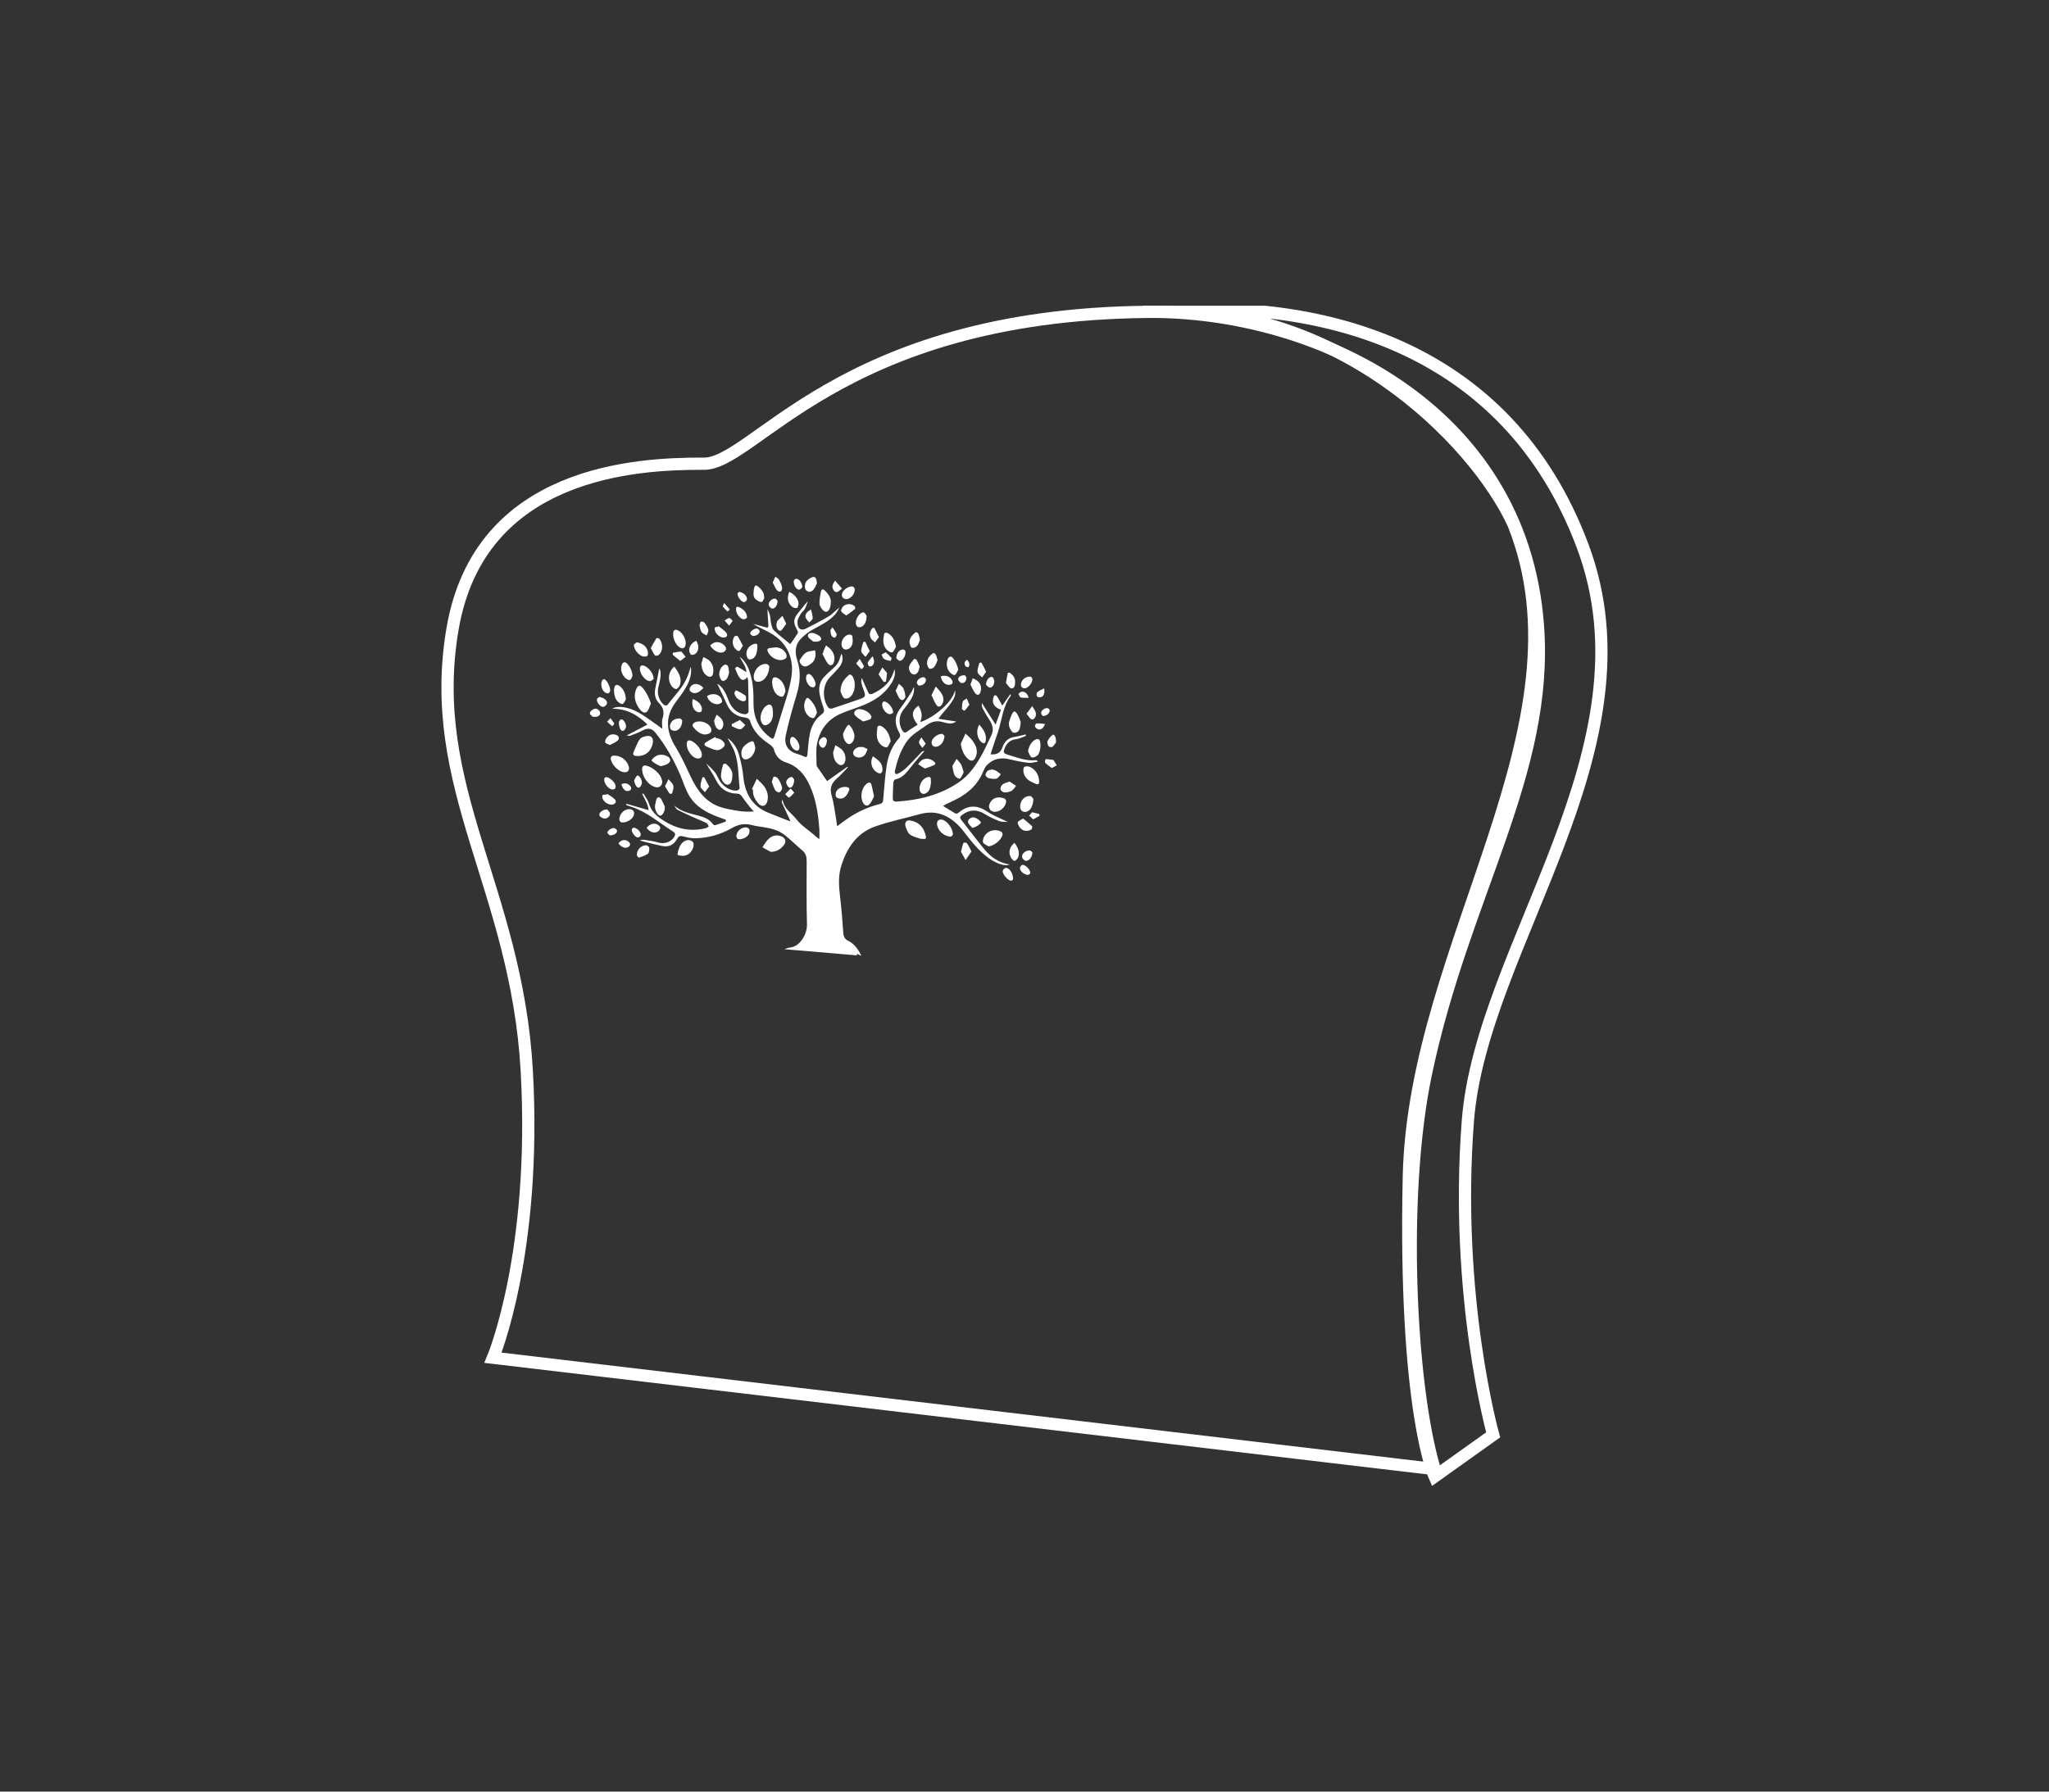 <svg width="335" height="293" viewBox="0 0 335 293" fill="none" xmlns="http://www.w3.org/2000/svg">
<rect x="0" y="0" width="335" height="293" fill="#333333" stroke="none"/>
<g clip-path="url(#clip0_1357_5575)">
<path d="M187 51C215.34 48.3 246.325 56.16 258.745 89.27C271.155 122.37 242.195 154.65 239.985 183.34C237.775 212.03 244.125 234.65 244.125 234.65L234.545 241.48C234.545 241.48 229.505 230.51 230.335 192.44C231.165 154.37 260.675 118.78 247.435 85.68C241.085 71.89 218.09 48.58 187 51Z" stroke="white" stroke-width="2" stroke-miterlimit="10"/>
<path d="M234.545 240.24C230.455 226.44 228.975 195.38 233.115 175.65C239.285 146.22 253.205 126.53 251.445 102.35C248.805 66.27 214.455 50.74 187.645 51C136.885 51.49 123.095 76.38 114.815 75.83C104.335 75.83 78.405 76.93 73.985 102.86C69.565 128.79 84.465 145.34 86.125 175.14C87.785 204.94 80.605 222.04 80.605 222.04L234.535 240.25L234.545 240.24Z" stroke="white" stroke-width="2" stroke-miterlimit="10"/>
<path d="M165.055 141.36C163.315 141.13 161.925 140.13 160.775 138.7C159.545 137.19 158.375 135.61 157.165 134.08C156.855 133.69 157.005 133.5 157.275 133.29C158.465 132.38 159.705 132.3 161.085 133.17C161.815 133.63 162.615 133.98 163.405 134.29C163.785 134.44 164.205 134.38 164.765 134.42C163.515 133.8 162.395 133.39 161.405 132.72C159.675 131.56 158.165 131.67 156.705 132.92C156.585 133.03 156.335 133.1 156.205 133.03C155.555 132.67 154.925 132.26 154.185 131.8C154.425 131.66 154.585 131.56 154.765 131.47C155.345 131.18 155.945 130.93 156.525 130.62C158.325 129.66 159.835 128.35 160.705 126.26C160.865 125.87 161.045 125.45 161.315 125.17C162.355 124.07 163.635 123.81 165.105 124.18C166.105 124.43 167.115 124.63 168.125 124.75C168.615 124.81 169.115 124.64 169.615 124.57C169.615 124.51 169.605 124.45 169.595 124.39C169.525 124.37 169.445 124.31 169.375 124.32C167.785 124.5 166.265 123.86 164.725 123.41C164.095 123.23 163.995 123.03 164.245 122.4C164.595 121.53 165.165 121 166.085 120.89C166.655 120.82 167.195 120.53 167.745 120.34C167.725 120.26 167.695 120.19 167.675 120.11C167.015 120.26 166.355 120.44 165.685 120.55C164.775 120.71 164.225 121.31 163.885 122.23C163.565 123.11 162.995 123.45 161.955 123.36C162.025 123.13 162.085 122.91 162.155 122.71C162.475 121.73 162.805 120.75 163.135 119.78C163.825 117.76 163.945 115.45 165.285 113.76C165.285 113.75 165.255 113.69 165.185 113.52C164.715 114.19 164.265 114.82 163.865 115.4C163.585 114.89 163.355 114.41 163.065 113.97C162.765 113.51 162.535 113.66 162.405 114.11C162.145 115 162.575 115.7 163.655 116.07C163.385 116.83 163.115 117.58 162.775 118.5C161.945 117.19 161.225 116.06 160.515 114.94C160.505 115.25 160.515 115.58 160.645 115.83C160.975 116.46 161.335 117.08 161.725 117.67C162.285 118.51 162.525 119.34 162.075 120.26C161.625 121.16 161.225 122.1 160.755 122.99C159.715 124.97 158.485 126.77 156.715 127.97C153.645 130.04 150.185 130.86 146.555 131.09C146.125 131.12 145.955 130.91 145.965 130.47C145.985 129.64 145.995 128.81 146.055 127.98C146.065 127.79 146.225 127.49 146.365 127.46C147.745 127.2 148.455 126.01 149.285 124.99C149.885 124.25 150.525 123.54 151.145 122.82C150.955 122.82 150.795 122.87 150.685 122.98C149.845 123.84 149.035 124.74 148.175 125.57C147.765 125.96 147.285 126.29 146.795 126.53C146.475 126.69 146.205 126.51 146.325 126C146.695 124.39 147.205 122.87 148.075 121.52C148.955 120.14 150.285 119.47 151.505 118.59C152.355 117.98 153.185 117.79 154.235 118.11C155.365 118.45 155.915 118.31 156.335 117.99C155.415 117.85 154.425 117.7 153.425 117.55C153.985 116.7 154.635 116.12 155.155 115.41C156.125 114.12 156.275 113.61 156.145 112.91C155.545 115.32 151.775 117.81 150.435 118.07C150.895 117.14 150.685 116.28 150.165 115.41C148.995 116.2 148.955 117.19 150.035 118.51C149.445 118.89 148.855 119.24 148.305 119.65C147.925 119.93 147.705 119.77 147.475 119.38C146.945 118.47 146.935 117.23 147.505 116.36C147.825 115.86 148.235 115.44 148.565 114.94C149.065 114.2 149.545 113.43 149.425 112.37C149.235 112.63 149.155 112.96 148.985 113.22C148.375 114.16 147.765 115.11 147.095 116C146.205 117.19 146.265 118.47 147.015 119.81C147.225 120.19 147.225 120.45 146.965 120.74C145.895 121.94 145.235 123.44 144.975 125.12C144.695 126.94 144.575 128.81 144.405 130.66C144.365 131.06 144.345 131.35 143.915 131.46C141.915 131.97 140.045 132.81 138.345 134.03C137.875 134.36 137.415 134.71 136.865 135.13C136.815 134.72 136.785 134.47 136.745 134.21C136.495 132.79 136.335 131.35 135.945 129.97C135.665 128.99 135.905 128.35 136.405 127.73C136.645 127.43 136.975 127.21 137.245 126.93C137.715 126.46 138.165 125.97 138.625 125.49C138.595 125.46 138.565 125.43 138.535 125.4C137.435 126.18 136.325 126.96 135.225 127.74C134.675 126.95 134.135 126.18 133.605 125.4C133.555 125.33 133.505 125.22 133.505 125.13C133.505 123.97 133.365 122.75 133.575 121.66C134.045 119.25 135.425 117.62 137.425 116.73C138.745 116.15 140.145 115.77 141.465 115.19C143.195 114.44 144.745 113.39 145.805 111.63C146.265 110.85 146.435 110.08 146.235 109.44C145.685 111.61 144.265 112.71 142.585 113.49C142.435 113.56 142.075 113.49 142.025 113.38C141.605 112.53 141.245 111.66 140.905 110.88C140.685 111.41 140.905 112.08 141.165 112.76C141.585 113.83 141.525 114 140.565 114.33C139.045 114.86 137.525 115.38 135.995 115.88C135.835 115.93 135.505 115.84 135.405 115.69C134.365 114.18 134.515 111.95 135.685 110.76C136.245 110.19 136.805 109.62 137.305 108.99C137.795 108.37 137.875 107.46 137.575 106.88C136.975 108.69 137.095 108.52 135.385 110.05C135.175 110.24 134.995 110.45 134.795 110.65C134.095 111.34 133.825 112.26 133.975 113.31C134.095 114.08 134.325 114.85 134.585 115.59C134.775 116.13 134.835 116.45 134.345 116.81C133.315 117.56 132.665 118.69 132.395 120.05C132.185 121.11 132.115 122.23 132.015 123.33C131.975 123.78 131.855 123.91 131.455 123.71C131.095 123.54 130.725 123.4 130.355 123.3C128.875 122.89 128.135 121.84 128.475 120.24C128.955 118 129.585 115.8 130.235 113.63C130.795 111.77 130.995 109.9 130.335 107.93C129.895 106.61 130.045 105.42 130.875 104.53C131.485 103.88 132.205 103.32 132.965 102.91C134.235 102.21 135.555 101.6 136.565 100.45C136.835 100.14 137.025 99.72 137.245 99.35C136.625 99.79 136.165 100.39 135.565 100.75C134.345 101.5 133.055 102.12 131.795 102.79C130.965 103.23 130.325 102.78 130.385 101.69C130.405 101.24 130.685 100.8 130.905 100.41C131.075 100.11 131.395 99.91 131.565 99.61C131.785 99.2 131.925 98.74 132.095 98.3C131.485 98.97 130.965 99.66 130.425 100.33C129.705 101.22 129.675 101.87 130.295 102.96C130.395 103.13 130.505 103.43 130.445 103.53C130.045 104.17 129.595 104.78 129.205 105.34C128.315 104.6 127.405 103.9 126.545 103.11C126.305 102.89 126.185 102.45 126.095 102.09C125.985 101.63 125.985 101.14 125.885 100.67C125.805 100.3 125.625 99.96 125.485 99.61C125.485 100.42 125.555 101.17 125.605 101.92C125.655 102.72 125.625 102.72 124.915 102.51C124.325 102.33 123.725 102.19 123.125 102.03C124.105 102.65 125.135 103.04 126.085 103.6C128.685 105.12 129.865 107.68 129.385 110.76C129.205 111.93 128.885 113.08 128.555 114.2C127.955 116.2 127.285 118.17 126.685 120.18C126.475 120.87 126.415 120.97 125.835 120.53C124.075 119.19 123.185 117.34 123.195 115.04C123.205 113.39 123.155 111.75 122.655 110.14C122.335 109.1 121.875 108.13 120.905 107.38C121.405 108.31 122.005 109.04 122.035 109.92C121.515 109.6 121.055 109.29 120.555 109.03C120.475 108.99 120.165 109.26 120.175 109.29C120.415 109.84 120.615 110.46 120.975 110.91C121.345 111.36 121.825 111.24 122.195 110.71C122.255 111.01 122.315 111.19 122.315 111.38C122.355 113.05 122.385 114.71 122.385 116.38C122.385 116.54 122.095 116.79 121.925 116.8C120.725 116.82 119.595 115.89 119.125 114.57C118.705 113.4 118.175 112.33 117.255 111.8C117.745 112.83 118.315 113.97 118.825 115.14C119.315 116.28 120.105 116.92 121.155 117.22C121.465 117.31 121.795 117.31 122.105 117.41C122.285 117.47 122.535 117.63 122.585 117.79C123.145 119.64 124.375 120.76 125.795 121.71C126.095 121.91 126.455 122.24 126.535 122.56C126.835 123.75 127.565 124.38 128.525 124.69C130.325 125.27 131.535 126.58 132.375 128.42C133.435 130.74 133.785 133.2 133.965 135.7C133.995 136.14 133.965 136.58 133.965 137.22C133.665 137.01 133.505 136.91 133.355 136.77C132.325 135.81 131.115 135.14 130.195 133.96C129.395 132.94 128.185 132.31 127.945 130.76C127.855 130.95 127.785 131.13 127.835 131.25C128.295 132.27 128.775 133.29 129.235 134.29C129.265 134.29 129.185 134.31 129.115 134.29C127.915 133.82 126.705 133.37 125.515 132.87C123.065 131.84 121.805 129.89 121.525 127C121.415 125.82 121.155 124.63 120.835 123.48C120.515 122.34 119.905 121.37 118.935 120.69C119.335 121.44 119.785 122.11 120.065 122.85C120.795 124.8 120.695 126.86 120.925 128.88C120.935 129.01 120.665 129.27 120.505 129.28C119.365 129.4 118.085 128.56 117.495 127.37C117.285 126.94 117.065 126.5 116.765 126.15C116.375 125.68 115.905 125.29 115.475 124.86C115.945 125.78 116.565 126.54 116.975 127.41C117.765 129.08 118.975 129.76 120.515 129.79C120.935 129.8 121.145 130 121.395 130.38C121.835 131.04 122.345 131.64 122.835 132.26C122.965 132.42 123.125 132.55 123.275 132.7C122.355 132.76 121.485 132.75 120.635 132.6C119.605 132.43 118.555 132.26 117.555 131.9C115.315 131.09 113.935 129.19 112.875 126.91C112.125 125.31 111.395 123.68 110.475 122.19C108.805 119.51 108.765 117.09 110.515 114.77C111.055 114.05 111.605 113.34 112.065 112.55C112.665 111.52 113.145 110.4 112.955 109.03C112.765 109.48 112.655 109.97 112.485 110.42C111.745 112.38 110.305 113.72 109.125 115.29C109.045 115.4 108.675 115.38 108.545 115.27C107.705 114.55 107.375 113.38 107.655 112.29C107.755 111.89 107.875 111.49 107.935 111.07C108.085 110.11 108.025 109.74 107.785 109.29C107.595 110.25 107.395 111.38 107.155 112.51C106.955 113.4 107.065 114.29 107.695 114.92C108.495 115.73 108.645 116.5 108.315 117.54C108.155 118.04 108.285 118.68 108.285 119.18C106.985 118.28 105.755 117.29 104.425 116.54C102.715 115.57 100.925 115.35 100.095 115.9C102.325 115.9 104.145 116.79 105.865 118.49C104.685 119.11 103.625 119.67 102.445 120.28C102.725 120.3 102.895 120.37 103.035 120.32C103.715 120.06 104.395 119.81 105.035 119.47C105.705 119.12 106.445 118.93 107.145 119.8C108.875 121.96 110.215 124.35 111.305 126.94C111.735 127.96 112.055 129.04 112.595 129.98C113.725 131.97 115.525 132.88 117.395 133.6C117.805 133.76 118.235 133.9 118.645 134.05C118.645 134.15 118.665 134.25 118.675 134.35C118.085 134.56 117.495 134.78 116.895 134.95C116.795 134.98 116.595 134.85 116.515 134.73C115.935 133.92 115.135 133.65 114.305 133.42C112.915 133.03 111.485 132.82 110.255 131.76C110.415 132.03 110.565 132.33 110.795 132.45C111.695 132.91 112.615 133.32 113.535 133.73C114.195 134.03 114.865 134.27 115.515 134.6C115.675 134.68 115.765 134.96 115.885 135.15C115.715 135.25 115.555 135.4 115.375 135.44C112.735 136.1 110.255 135.51 107.855 133.76C106.985 133.12 106.415 132.43 106.075 131.36C105.895 130.78 105.485 130.28 105.175 129.75C105.115 129.79 105.065 129.82 105.005 129.86C105.425 130.72 105.955 131.54 106.045 132.49C104.785 132.13 103.605 131.79 102.425 131.45C102.415 131.52 102.405 131.59 102.395 131.66C102.695 131.76 103.005 131.87 103.305 131.97C105.795 132.79 107.865 134.61 110.095 136.03C110.405 136.23 110.445 136.46 110.265 136.79C109.765 137.7 108.645 138.08 107.625 137.78C106.845 137.55 106.035 137.45 105.235 137.33C105.015 137.3 104.795 137.4 104.575 137.44C105.825 137.8 107.035 138.09 108.255 138.35C109.355 138.58 110.195 138.15 110.745 137.12C110.975 136.69 111.275 136.67 111.705 136.78C112.365 136.95 113.055 137.11 113.715 137.09C115.835 137.04 117.835 136.46 119.655 135.42C120.745 134.8 121.795 134.6 123.015 134.95C123.595 135.12 124.195 135.16 124.785 135.26C126.015 135.47 127.255 135.73 128.325 136.58C129.305 137.36 130.205 138.27 131.175 139.08C131.745 139.55 131.885 140.12 131.885 140.84C131.885 144.29 131.835 147.73 131.935 151.18C131.975 152.72 130.875 154.59 129.485 154.89C129.115 154.97 128.735 155.02 128.395 155.18C128.355 155.2 128.305 155.22 128.265 155.23L140.125 156.24C140.125 156.18 140.105 156.09 140.085 155.95C140.325 156.1 140.565 156.21 140.815 156.3C140.815 156.3 140.095 154.54 138.735 153.89C138.125 153.6 137.905 153.18 137.865 152.45C137.735 150.47 137.565 148.49 137.335 146.52C137.145 144.91 137.045 143.33 137.485 141.8C138.425 138.58 140.185 136.18 143.085 135.16C145.465 134.32 147.955 133.82 150.395 133.14C153.295 132.33 155.685 133.5 157.665 136.11C158.825 137.64 160.015 139.11 161.505 140.23C162.415 140.91 164.115 141.83 165.105 141.35L165.055 141.36Z" fill="white"/>
<path d="M104.645 112.14C104.525 112.09 104.255 112.24 104.175 112.39C103.605 113.35 103.665 114.55 104.315 115.58C104.655 116.11 105.115 116.73 105.655 116.47C106.025 116.29 106.165 115.58 106.415 115.11C106.265 114.25 105.255 112.4 104.645 112.14Z" fill="white"/>
<path d="M105.905 120.35C105.445 120.41 104.885 120.53 104.625 120.87C104.185 121.43 103.955 122.2 103.635 122.88C103.385 123.41 103.595 123.62 104.025 123.62C105.445 123.76 106.505 122.89 106.735 121.45C106.845 120.78 106.505 120.28 105.905 120.36V120.35Z" fill="white"/>
<path d="M123.995 131.41C124.565 132.04 125.245 131.86 125.455 131.05C125.695 130.11 125.435 129.26 124.865 128.51C124.535 128.08 124.115 127.74 123.735 127.36C123.465 127.92 123.205 128.49 122.935 129.05C122.995 129.08 123.045 129.12 123.105 129.15C123.035 130.06 123.445 130.78 124.005 131.4L123.995 131.41Z" fill="white"/>
<path d="M108.285 127.89C108.265 127.79 108.225 127.52 108.135 127.28C107.765 126.27 106.265 125.14 105.315 125.19C105.185 125.19 104.995 125.46 104.985 125.63C104.925 127.03 106.075 128.55 107.305 128.75C107.775 128.83 108.265 128.48 108.275 127.9L108.285 127.89Z" fill="white"/>
<path d="M158.275 124.12C158.755 124.56 159.195 124.46 159.475 123.9C159.985 122.88 159.595 121.96 158.995 121.12C158.685 120.68 158.245 120.35 157.855 119.97C157.595 120.52 157.335 121.07 157.085 121.62C157.225 122.69 157.585 123.49 158.275 124.12Z" fill="white"/>
<path d="M128.175 138.18C128.595 137.64 128.415 137.04 127.785 136.79C126.815 136.4 126.035 136.72 125.405 137.47C125.125 137.8 124.895 138.2 124.645 138.56C125.095 138.81 125.545 139.06 125.995 139.31C126.945 139.31 127.635 138.89 128.175 138.18Z" fill="white"/>
<path d="M149.335 134.3C148.815 134.15 148.175 134.01 148.015 134.61C147.905 135.02 148.235 135.67 148.475 136.14C148.625 136.42 148.975 136.62 149.275 136.75C149.715 136.95 150.175 137.06 150.545 137.18C150.955 137.13 151.545 137.46 151.355 136.67C151.075 135.49 150.445 134.63 149.335 134.31V134.3Z" fill="white"/>
<path d="M137.935 114.12C138.065 114.28 138.525 114.26 138.755 114.14C139.795 113.59 140.085 111.55 139.305 110.5C139.215 110.38 138.915 110.26 138.855 110.32C138.155 110.95 137.455 111.6 137.415 113.04C137.515 113.27 137.655 113.77 137.935 114.12Z" fill="white"/>
<path d="M163.665 135.99C162.715 135.53 161.615 135.78 160.995 136.65C160.795 136.94 160.625 137.44 160.725 137.76C160.805 138.03 161.285 138.19 161.585 138.4C162.455 138.4 163.775 137.35 163.925 136.45C163.945 136.32 163.795 136.05 163.675 135.99H163.665Z" fill="white"/>
<path d="M144.955 122.22C145.215 122.2 145.395 121.59 145.615 121.24C145.465 120.08 144.845 119.05 143.965 118.69C143.825 118.63 143.485 118.74 143.475 118.83C143.345 119.76 143.185 120.75 143.815 121.58C144.075 121.93 144.595 122.24 144.955 122.21V122.22Z" fill="white"/>
<path d="M142.205 131.47C142.525 131.1 142.705 130.59 142.905 130.22C142.745 129.49 142.635 128.95 142.505 128.42C142.385 127.93 142.135 127.88 141.785 128.11C140.945 128.66 140.575 130.12 141.035 131.15C141.305 131.76 141.805 131.94 142.195 131.48L142.205 131.47Z" fill="white"/>
<path d="M123.235 110.56C123.185 111.23 123.485 111.56 124.075 111.49C124.995 111.39 125.775 110.3 125.775 108.91C125.685 108.84 125.515 108.6 125.335 108.59C124.305 108.48 123.315 109.43 123.235 110.56Z" fill="white"/>
<path d="M100.095 123.62C99.975 123.68 99.825 123.91 99.845 124.06C100.005 125.14 101.235 126.31 102.165 126.29C102.735 126.28 102.975 125.85 102.765 125.24C102.445 124.32 101.615 123.65 100.605 123.58C100.505 123.58 100.265 123.54 100.085 123.62H100.095Z" fill="white"/>
<path d="M125.815 115.21C124.875 115.31 124.085 116.88 124.425 117.92C124.645 118.59 125.035 118.78 125.555 118.46C126.175 118.08 126.375 117.42 126.385 116.64C126.345 116.29 126.345 115.92 126.245 115.58C126.195 115.42 125.945 115.21 125.815 115.22V115.21Z" fill="white"/>
<path d="M135.025 100.05C135.495 100.05 135.845 99.43 135.835 98.37C135.845 97.75 135.435 97.12 134.855 96.57C134.565 96.3 134.305 96.32 134.225 96.71C134.095 97.34 133.975 97.98 133.975 98.63C133.975 99.26 134.655 100.06 135.035 100.05H135.025Z" fill="white"/>
<path d="M169.885 127.74C169.885 126.76 169.275 125.79 168.355 125.41C168.075 125.29 167.635 125.28 167.445 125.45C167.285 125.59 167.275 126.11 167.365 126.41C167.665 127.52 168.535 127.84 169.375 128.2C169.795 128.38 169.915 128.15 169.895 127.74H169.885Z" fill="white"/>
<path d="M110.555 112.68C110.825 112.62 111.125 112.23 111.205 111.91C111.485 110.78 110.895 109.91 110.255 109.01C109.305 109.75 109.085 111.1 109.745 112.11C109.925 112.39 110.335 112.73 110.555 112.68Z" fill="white"/>
<path d="M118.215 125.03C118.065 125.63 117.885 126.24 117.875 126.86C117.875 127.6 118.465 128.32 118.935 128.33C119.445 128.33 119.745 127.82 119.745 126.66C119.745 126.05 119.295 125.42 118.695 124.92C118.605 124.84 118.245 124.93 118.225 125.03H118.215Z" fill="white"/>
<path d="M113.335 138.62C113.425 138.36 113.445 137.9 113.305 137.72C113.135 137.5 112.745 137.36 112.475 137.38C111.565 137.46 110.945 138.36 110.755 139.79C111.895 140.24 112.905 139.79 113.335 138.62Z" fill="white"/>
<path d="M127.045 113.61C127.305 113.81 127.715 114.01 127.955 113.92C128.185 113.83 128.275 113.36 128.425 113.06C128.305 111.95 127.785 111.11 126.895 110.78C126.735 110.72 126.405 110.8 126.345 110.94C126.045 111.64 126.425 113.14 127.045 113.62V113.61Z" fill="white"/>
<path d="M165.405 116.88C165.265 117.21 165.135 117.55 165.025 117.9C164.815 118.6 165.065 119.21 165.525 119.72C165.635 119.84 165.905 119.85 166.075 119.81C166.755 119.63 166.785 118.97 166.885 118.11C166.755 117.79 166.605 117.25 166.335 116.81C165.935 116.17 165.705 116.21 165.405 116.88Z" fill="white"/>
<path d="M131.765 106.73C131.335 107.01 131.025 107.52 130.735 107.99C130.665 108.11 130.855 108.55 131.025 108.71C131.635 109.29 132.155 108.84 132.625 108.52C133.235 108.1 133.485 107.19 133.255 106.35C132.755 106.47 132.195 106.46 131.775 106.73H131.765Z" fill="white"/>
<path d="M162.335 132.72C163.315 132.96 164.445 132.08 164.505 131.01C164.505 130.88 164.365 130.66 164.245 130.6C164.035 130.49 163.795 130.48 163.565 130.42C162.745 130.34 162.135 130.65 161.785 131.47C161.555 132.02 161.805 132.58 162.345 132.71L162.335 132.72Z" fill="white"/>
<path d="M123.125 121.25C122.995 121.13 122.545 121.34 122.295 121.51C121.665 121.92 121.105 122.43 121.225 123.42C121.295 124.04 121.675 124.31 122.185 124.15C122.895 123.92 123.425 123.13 123.495 122.27C123.385 121.92 123.345 121.46 123.125 121.26V121.25Z" fill="white"/>
<path d="M153.255 135.1C153.545 136.05 154.345 136.73 155.445 136.83C155.495 136.78 155.775 136.65 155.785 136.48C155.835 135.57 154.885 134.26 154.085 134.06C153.405 133.89 153.035 134.37 153.255 135.11V135.1Z" fill="white"/>
<path d="M115.255 120.12C115.385 120.09 115.645 120.08 115.875 119.99C116.345 119.81 116.435 119.34 116.135 118.87C115.575 118 114.055 117.68 113.365 118.3C113.265 118.39 113.195 118.71 113.265 118.79C113.765 119.46 114.345 120.02 115.265 120.13L115.255 120.12Z" fill="white"/>
<path d="M117.045 120.7C117.015 120.64 116.985 120.57 116.955 120.51C116.425 120.81 115.885 121.08 115.375 121.42C115.115 121.59 115.095 121.9 115.455 122.06C115.995 122.29 116.535 122.56 117.095 122.67C117.655 122.79 118.485 122.19 118.495 121.79C118.495 121.3 117.745 120.73 117.055 120.7H117.045Z" fill="white"/>
<path d="M128.405 106.72C128.025 106.13 127.485 105.93 126.885 105.86C126.535 105.9 126.185 105.93 125.835 105.98C125.435 106.04 125.375 106.28 125.575 106.67C126.045 107.59 127.215 108.15 128.075 107.88C128.655 107.7 128.775 107.28 128.405 106.72Z" fill="white"/>
<path d="M137.645 122.59C137.335 122.29 136.935 122.11 136.575 121.87C136.455 122.27 136.325 122.66 136.205 123.06C136.265 123.95 136.505 124.68 137.245 125.08C137.425 125.18 137.785 125.11 137.935 124.95C138.435 124.41 138.295 123.22 137.645 122.59Z" fill="white"/>
<path d="M145.835 106.69C146.115 106.62 146.275 106.12 146.485 105.8C146.325 104.7 145.875 103.89 145.055 103.5C144.915 103.43 144.585 103.5 144.575 103.59C144.395 104.46 144.255 105.37 144.885 106.15C145.115 106.43 145.575 106.74 145.835 106.67V106.69Z" fill="white"/>
<path d="M112.325 121.37C112.055 122.4 113.065 123.96 114.045 124.04C114.445 124.07 114.755 123.95 114.745 123.41C114.745 122.48 113.405 121.01 112.595 121.08C112.485 121.09 112.345 121.24 112.315 121.37H112.325Z" fill="white"/>
<path d="M132.045 116.97C132.285 117.24 132.735 117.49 133.015 117.43C133.255 117.38 133.385 116.87 133.565 116.57C133.465 115.81 133.035 115.01 132.365 114.34C132.035 114.01 131.865 114.1 131.695 114.47C131.325 115.29 131.425 116.27 132.055 116.97H132.045Z" fill="white"/>
<path d="M169.485 120.88C168.745 121.11 168.235 121.9 168.075 122.87C168.265 123.21 168.405 123.74 168.655 123.85C168.925 123.96 169.365 123.76 169.625 123.53C170.085 123.13 170.265 121.6 169.955 121.02C169.895 120.91 169.625 120.83 169.485 120.87V120.88Z" fill="white"/>
<path d="M114.665 108.53C114.725 109.51 115.065 110.24 115.675 110.56C116.155 110.82 116.505 110.64 116.595 110.08C116.715 109.31 116.535 108.6 115.995 108.05C115.725 107.78 115.335 107.65 114.995 107.45C114.885 107.81 114.775 108.17 114.665 108.52V108.53Z" fill="white"/>
<path d="M111.075 105.85C111.665 106.23 112.105 105.95 112.115 105.19C112.115 104.26 111.395 103.19 110.585 102.99C110.435 102.95 110.165 103.08 110.125 103.21C109.855 104.04 110.365 105.39 111.075 105.84V105.85Z" fill="white"/>
<path d="M100.925 114.66C101.155 114.9 101.585 115.21 101.785 115.12C102.065 115 102.215 114.54 102.315 114.39C102.315 113.26 101.715 112.29 100.965 112.01C100.845 111.96 100.605 112.07 100.535 112.19C100.225 112.8 100.425 114.13 100.935 114.67L100.925 114.66Z" fill="white"/>
<path d="M139.695 120.34C139.695 119.69 138.955 118.38 138.705 118.55C138.335 118.82 138.135 119.39 137.885 119.85C137.815 119.97 137.835 120.17 137.855 120.33C137.915 120.96 138.405 121.68 138.785 121.69C139.265 121.71 139.705 121.06 139.695 120.34Z" fill="white"/>
<path d="M168.955 130.67C168.875 130.59 168.695 130.23 168.495 130.2C167.605 130.06 166.825 130.85 166.785 131.83C166.765 132.44 167.115 132.83 167.655 132.78C168.365 132.71 168.895 131.96 168.955 130.67Z" fill="white"/>
<path d="M109.115 123.68C108.685 123.45 108.125 123.37 107.675 123.47C107.245 123.57 106.815 123.91 106.535 124.29C106.415 124.45 107.465 125.16 108.075 125.3C108.445 125.17 108.845 125.12 109.165 124.91C109.735 124.55 109.725 124.01 109.115 123.69V123.68Z" fill="white"/>
<path d="M156.395 124.1C156.175 124.47 155.955 124.83 155.745 125.2C155.715 125.25 155.705 125.34 155.725 125.41C155.835 125.89 155.875 126.41 156.095 126.82C156.245 127.1 156.815 127.43 156.935 127.34C157.225 127.11 157.365 126.65 157.555 126.3C157.395 125.79 157.325 125.37 157.135 125.03C156.945 124.68 156.645 124.41 156.385 124.1H156.395Z" fill="white"/>
<path d="M134.445 106.88C134.735 107.42 134.965 108.02 135.325 108.49C135.715 109 136.215 108.83 136.365 108.2C136.555 107.43 136.315 106.75 135.795 106.17C135.575 105.93 135.305 105.75 135.055 105.55C134.905 105.87 134.755 106.18 134.625 106.5C134.595 106.58 134.605 106.69 134.605 106.78C134.555 106.81 134.505 106.85 134.445 106.88Z" fill="white"/>
<path d="M152.295 113.68C152.575 114.26 152.775 114.79 153.075 115.25C153.385 115.72 153.745 115.61 154.005 115.2C154.365 114.64 154.305 114.02 153.965 113.46C153.705 113.02 153.325 112.66 152.995 112.27C152.775 112.71 152.555 113.16 152.295 113.68Z" fill="white"/>
<path d="M139.885 117.08C140.245 117.46 140.725 117.71 141.115 117.99C141.595 117.85 141.965 117.77 142.295 117.61C142.405 117.56 142.515 117.26 142.465 117.14C142.155 116.34 140.735 115.72 140.065 116.07C139.645 116.29 139.505 116.69 139.875 117.08H139.885Z" fill="white"/>
<path d="M104.895 108.83C104.785 108.85 104.645 109.06 104.625 109.2C104.505 110.1 105.475 111.4 106.275 111.38C106.515 111.38 106.735 111.12 106.865 111.04C106.865 109.94 105.645 108.7 104.885 108.83H104.895Z" fill="white"/>
<path d="M151.665 127.09C150.905 127.25 150.265 128.24 150.345 129.1C150.395 129.64 150.805 129.96 151.255 129.78C152.025 129.48 152.125 128.71 152.215 127.9C152.125 127.56 152.375 126.94 151.675 127.08L151.665 127.09Z" fill="white"/>
<path d="M101.485 134.43C102.105 134.72 103.335 134.1 103.595 133.4C103.815 132.81 103.565 132.38 102.975 132.33C102.155 132.25 101.305 133.03 101.255 133.94C101.255 134.1 101.365 134.38 101.485 134.44V134.43Z" fill="white"/>
<path d="M107.745 107.07C108.405 106.46 108.425 105.21 107.795 104.46C107.705 104.35 107.355 104.31 107.305 104.39C106.995 104.87 106.735 105.4 106.405 105.99C106.665 106.46 106.825 106.88 107.085 107.19C107.175 107.3 107.585 107.22 107.745 107.07Z" fill="white"/>
<path d="M102.125 110.77C102.345 111.02 102.755 111.27 102.985 111.2C103.215 111.13 103.335 110.66 103.405 110.53C103.405 109.67 102.755 108.53 102.215 108.31C102.085 108.26 101.815 108.39 101.745 108.53C101.395 109.22 101.525 110.08 102.125 110.76V110.77Z" fill="white"/>
<path d="M156.085 110.38C156.335 110.33 156.475 109.83 156.665 109.53C156.575 108.84 156.025 107.68 155.545 107.4C155.435 107.33 155.145 107.44 155.065 107.56C154.675 108.18 154.705 109.2 155.195 109.83C155.415 110.11 155.835 110.44 156.085 110.39V110.38Z" fill="white"/>
<path d="M105.185 107.36C105.415 107.39 105.765 107.37 105.865 107.21C105.975 107.01 105.955 106.62 105.865 106.36C105.585 105.59 105.015 105.22 104.105 105.04C104.005 105.13 103.625 105.32 103.635 105.52C103.665 106.29 104.515 107.26 105.195 107.36H105.185Z" fill="white"/>
<path d="M107.885 133.39C108.235 133.47 108.675 132.76 108.685 132.22C108.685 132.02 108.715 131.94 108.685 131.88C108.395 131.36 108.165 130.52 107.805 130.41C107.245 130.24 107.275 131.09 107.125 131.57C107.095 131.66 107.085 131.75 107.085 131.85C107.055 132.48 107.495 133.31 107.895 133.39H107.885Z" fill="white"/>
<path d="M123.525 97.98C123.815 98.22 124.205 98.47 124.515 98.45C124.715 98.44 124.865 97.95 124.955 97.79C124.905 97.44 124.905 97.3 124.875 97.16C124.735 96.54 123.675 95.51 123.465 95.79C123.215 96.12 123.215 96.73 123.195 97.23C123.195 97.47 123.335 97.84 123.515 97.98H123.525Z" fill="white"/>
<path d="M139.415 104.72C139.325 104.35 139.535 103.78 138.905 103.77C138.255 103.77 137.595 104.53 137.585 105.27C137.565 106.02 138.095 106.41 138.695 106.13C139.245 105.87 139.395 105.35 139.425 104.72H139.415Z" fill="white"/>
<path d="M122.035 106.99C122.045 107.26 122.175 107.63 122.365 107.78C122.515 107.9 122.865 107.83 123.055 107.72C123.665 107.36 123.785 106.67 123.835 105.65C123.845 105.31 123.695 105.17 123.145 105.36C122.475 105.6 122.005 106.23 122.035 106.98V106.99Z" fill="white"/>
<path d="M131.825 96.56C132.275 96.95 132.705 96.77 133.015 96.41C133.255 96.14 133.385 95.74 133.565 95.39C133.465 94.33 133.205 94.13 132.445 94.56C132.225 94.68 132.025 94.85 131.855 95.05C131.525 95.45 131.505 96.28 131.815 96.56H131.825Z" fill="white"/>
<path d="M166.135 128.52C165.775 128.28 165.425 128.05 165.055 127.81C164.615 127.98 164.215 128.06 163.905 128.29C163.705 128.44 163.545 128.83 163.575 129.09C163.605 129.29 163.985 129.58 164.205 129.59C164.605 129.61 165.035 129.52 165.385 129.33C165.685 129.16 165.885 128.79 166.125 128.51L166.135 128.52Z" fill="white"/>
<path d="M138.415 128.7C137.605 128.63 136.975 128.92 136.705 129.49C136.605 129.7 136.585 130.05 136.675 130.28C136.735 130.44 137.045 130.57 137.245 130.59C137.945 130.68 138.365 130.22 138.665 129.61C138.765 129.4 138.915 129.1 138.845 128.94C138.775 128.78 138.455 128.72 138.415 128.7Z" fill="white"/>
<path d="M143.335 126.29C143.965 126.68 144.335 126.45 144.275 125.66C144.195 124.58 143.385 124.21 142.725 123.68C142.185 124.56 142.485 125.76 143.335 126.28V126.29Z" fill="white"/>
<path d="M157.515 137.85C157.345 138.29 157.245 138.78 157.125 139.25C157.125 139.29 157.135 139.35 157.165 139.39C157.395 139.81 157.635 140.23 157.875 140.65C158.175 140.2 158.485 139.76 158.835 139.23C158.535 138.68 158.335 138.24 158.065 137.88C157.985 137.77 157.555 137.77 157.525 137.86L157.515 137.85Z" fill="white"/>
<path d="M118.565 108.68C117.895 108.87 117.415 109.89 117.655 110.65C117.745 110.92 117.955 111.33 118.135 111.36C118.365 111.4 118.695 111.2 118.845 110.98C119.055 110.67 119.125 110.25 119.205 110.01C119.135 109.53 119.135 109.23 119.035 108.97C118.975 108.82 118.695 108.64 118.575 108.68H118.565Z" fill="white"/>
<path d="M151.935 109.33C152.125 109.45 152.565 109.29 152.735 109.08C152.995 108.77 153.125 108.31 153.285 107.96C153.165 107.57 153.125 107.27 152.995 107.04C152.925 106.91 152.635 106.75 152.565 106.8C152.055 107.19 151.565 107.65 151.565 108.42C151.565 108.73 151.725 109.21 151.935 109.34V109.33Z" fill="white"/>
<path d="M165.255 140.2C165.395 140.46 165.735 140.84 165.885 140.79C166.135 140.72 166.405 140.4 166.495 140.11C166.745 139.27 166.385 138.54 165.865 137.83C165.065 138.46 164.825 139.39 165.265 140.19L165.255 140.2Z" fill="white"/>
<path d="M129.505 99.23C129.715 99.4 130.075 99.49 130.305 99.42C130.445 99.38 130.545 98.98 130.555 98.72C130.585 98.03 129.885 97.16 129.035 96.79C128.625 97.75 128.785 98.63 129.505 99.23Z" fill="white"/>
<path d="M149.185 110.24C149.735 110.46 150.005 110.08 150.205 109.63C150.275 109.47 150.295 109.27 150.355 108.99C150.215 108.66 150.055 108.26 149.855 107.9C149.795 107.8 149.485 107.73 149.435 107.79C149.145 108.13 148.835 108.48 148.665 108.91C148.475 109.38 148.795 110.08 149.185 110.24Z" fill="white"/>
<path d="M154.425 120.42C154.375 120.35 154.265 120.1 154.125 120.05C153.545 119.86 152.475 120.59 152.335 121.22C152.225 121.73 152.515 122.15 152.975 122.12C153.705 122.09 154.335 121.4 154.415 120.42H154.425Z" fill="white"/>
<path d="M140.745 102.54C141.295 102.36 141.675 101.74 141.685 100.71C141.605 100.61 141.375 100.14 141.185 100.14C140.565 100.14 139.895 101.15 139.925 101.86C139.945 102.43 140.275 102.69 140.745 102.54Z" fill="white"/>
<path d="M149.075 105.92C149.315 106.02 149.725 105.86 149.925 105.65C150.165 105.39 150.265 104.96 150.405 104.64C150.305 104.23 150.275 103.91 150.145 103.64C150.085 103.5 149.765 103.34 149.715 103.39C149.235 103.81 148.695 104.23 148.705 105.02C148.705 105.33 148.885 105.85 149.075 105.92Z" fill="white"/>
<path d="M118.355 106.6C118.775 106.35 118.815 105.98 118.455 105.58C117.775 104.82 116.725 104.82 116.115 105.58C116.695 106.5 117.735 106.98 118.355 106.6Z" fill="white"/>
<path d="M166.405 134.49C166.345 134.75 166.625 135.23 166.865 135.47C167.395 136 168.015 135.96 168.585 135.68C168.705 135.62 168.815 135.17 168.755 135.12C168.305 134.69 167.815 134.31 167.275 133.86C166.905 134.11 166.455 134.23 166.395 134.49H166.405Z" fill="white"/>
<path d="M140.775 123.83C141.005 123.77 141.255 123.64 141.405 123.45C141.605 123.18 141.705 122.83 141.845 122.51C141.565 122.37 141.275 122.23 141.155 122.17C140.825 122.17 140.685 122.15 140.535 122.16C139.965 122.19 139.375 122.79 139.485 123.25C139.595 123.72 140.165 124 140.785 123.84L140.775 123.83Z" fill="white"/>
<path d="M111.175 117.49C110.535 117.5 109.915 117.66 109.615 118.36C109.515 118.59 109.505 118.99 109.615 119.21C109.715 119.39 110.055 119.51 110.275 119.52C110.965 119.54 111.515 118.85 111.545 117.83C111.475 117.76 111.305 117.49 111.165 117.49H111.175Z" fill="white"/>
<path d="M160.315 113.15C160.495 112.48 160.385 111.87 159.865 111.4C159.625 111.18 159.315 111.08 159.035 110.92C158.935 111.2 158.835 111.49 158.665 111.95C158.905 112.41 159.115 112.97 159.455 113.38C159.765 113.75 160.155 113.72 160.305 113.14L160.315 113.15Z" fill="white"/>
<path d="M122.435 136.4C122.535 136.18 122.585 135.84 122.505 135.62C122.435 135.44 122.145 135.35 122.075 135.31C121.175 135.25 120.415 135.95 120.385 136.76C120.385 136.9 120.535 137.17 120.655 137.21C121.175 137.39 122.185 136.94 122.435 136.4Z" fill="white"/>
<path d="M162.905 127.34C163.195 127.27 163.395 126.88 163.635 126.63C163.375 126.43 163.135 126.21 162.865 126.05C162.695 125.95 162.495 125.92 162.265 125.84C162.035 125.89 161.735 125.88 161.525 126.03C161.325 126.17 161.155 126.46 161.115 126.72C161.095 126.86 161.395 127.19 161.565 127.23C162.005 127.34 162.475 127.44 162.895 127.34H162.905Z" fill="white"/>
<path d="M127.465 129.56C127.675 129.44 127.915 129.03 127.865 128.8C127.755 128.3 127.515 127.79 127.235 127.36C127.105 127.15 126.705 126.95 126.535 127.02C126.365 127.09 126.325 127.51 126.185 127.89C126.365 128.33 126.505 128.84 126.765 129.26C126.885 129.46 127.315 129.65 127.475 129.57L127.465 129.56Z" fill="white"/>
<path d="M152.605 124.47C152.005 124.02 151.385 123.96 150.785 124.27C150.515 124.41 150.335 124.73 150.105 124.96C150.405 125.17 150.705 125.37 151.015 125.58C151.045 125.6 151.095 125.58 151.145 125.59C151.155 125.63 151.175 125.66 151.185 125.7C151.665 125.52 152.155 125.37 152.635 125.16C153.065 124.97 152.975 124.74 152.615 124.47H152.605Z" fill="white"/>
<path d="M105.715 138.23C104.835 138.19 104.075 139 104.125 139.84C104.125 139.98 104.415 140.28 104.485 140.25C104.985 140.08 105.515 139.92 105.935 139.6C106.135 139.45 106.165 138.95 106.155 138.6C106.155 138.46 105.815 138.31 105.715 138.23Z" fill="white"/>
<path d="M138.285 97.97C139.005 98.03 139.805 97.17 139.745 96.35C139.735 96.2 139.565 95.95 139.435 95.92C138.865 95.78 137.915 96.38 137.705 96.97C137.515 97.49 137.765 97.92 138.285 97.97Z" fill="white"/>
<path d="M165.355 112.57C165.825 112.61 165.985 112.09 165.965 111.54C165.995 110.87 165.625 110.41 165.135 110.04C165.045 109.97 164.775 110.01 164.765 110.07C164.645 110.59 164.565 111.13 164.475 111.66C164.475 111.68 164.475 111.71 164.495 111.73C164.775 112.03 165.065 112.55 165.355 112.57Z" fill="white"/>
<path d="M117.725 113.94C117.165 113.41 116.235 113.39 115.615 113.83C115.775 114.77 116.915 115.35 117.575 115.12C117.775 115.05 118.075 114.87 118.065 114.73C118.055 114.47 117.905 114.12 117.725 113.94Z" fill="white"/>
<path d="M160.475 121.38C160.885 121.71 161.115 121.55 161.175 121.07C161.305 120.02 160.765 119.28 160.125 118.5C159.515 119.39 159.725 120.77 160.475 121.38Z" fill="white"/>
<path d="M139.685 99.09C139.165 98.68 138.305 98.7 137.865 99.16C137.675 99.35 137.455 99.75 137.525 99.94C137.625 100.2 137.985 100.36 138.365 100.66C138.875 100.29 139.355 99.95 139.815 99.57C139.865 99.53 139.785 99.17 139.685 99.09Z" fill="white"/>
<path d="M146.955 111.84C146.795 112.19 146.625 112.54 146.435 112.95C146.645 113.4 146.795 113.82 147.025 114.18C147.135 114.35 147.455 114.54 147.595 114.48C147.785 114.41 148.045 114.12 148.025 113.91C147.995 113.46 147.885 112.98 147.695 112.57C147.545 112.27 147.205 112.07 146.955 111.83V111.84Z" fill="white"/>
<path d="M120.815 106.47C121.075 106.38 121.215 105.94 121.455 105.58C121.145 105 120.905 104.49 120.605 104.03C120.555 103.95 120.145 103.98 120.075 104.09C119.735 104.63 119.685 105.28 120.045 105.88C120.215 106.16 120.635 106.52 120.805 106.46L120.815 106.47Z" fill="white"/>
<path d="M100.705 120.17C100.065 119.96 99.535 120.16 99.145 120.7C99.005 120.89 98.895 121.2 98.945 121.43C98.975 121.56 99.325 121.65 99.705 121.84C100.105 121.62 100.635 121.44 101.025 121.07C101.345 120.77 101.145 120.3 100.705 120.16V120.17Z" fill="white"/>
<path d="M117.175 116.87C117.035 117.2 116.885 117.53 116.745 117.86C116.845 118.61 117.095 119.17 117.545 119.34C117.685 119.39 117.915 119.31 118.005 119.19C118.335 118.74 118.355 118.18 118.035 117.68C117.825 117.35 117.465 117.14 117.175 116.87Z" fill="white"/>
<path d="M167.595 112.56C168.105 112.51 168.805 111.68 168.795 111.08C168.795 110.91 168.595 110.73 168.545 110.66C167.745 110.61 167.165 111.03 166.965 111.66C166.795 112.21 167.075 112.61 167.605 112.56H167.595Z" fill="white"/>
<path d="M127.115 101.53C126.865 102.01 126.865 102.52 127.205 102.99C127.295 103.11 127.625 103.21 127.695 103.14C127.995 102.82 128.245 102.43 128.545 102.02C128.295 101.49 128.105 101.1 127.925 100.71C127.665 100.96 127.405 101.21 127.155 101.47C127.145 101.48 127.135 101.51 127.125 101.53H127.115Z" fill="white"/>
<path d="M112.935 107.03C113.045 107.15 113.445 107.09 113.635 106.96C114.275 106.53 114.345 105.58 113.835 104.79C113.265 105.05 112.805 105.46 112.685 106.16C112.635 106.42 112.765 106.83 112.945 107.03H112.935Z" fill="white"/>
<path d="M98.485 130.48C98.665 131.21 99.665 131.77 100.275 131.54C100.665 131.39 100.845 131.06 100.495 130.7C100.145 130.34 99.685 130.11 99.315 129.85C98.955 130.11 98.295 129.69 98.495 130.49L98.485 130.48Z" fill="white"/>
<path d="M159.345 133.7C158.795 133.53 158.155 134.03 158.275 134.5C158.365 134.83 158.725 135.1 158.965 135.39C159.515 135.32 160.515 134.64 160.365 134.45C160.105 134.11 159.715 133.81 159.345 133.7Z" fill="white"/>
<path d="M160.575 110.78C160.775 110.5 160.965 110.22 161.225 109.86C160.945 109.3 160.725 108.82 160.465 108.37C160.445 108.33 160.125 108.37 160.105 108.44C159.975 108.93 159.775 109.44 159.835 109.93C159.865 110.23 160.315 110.51 160.575 110.79V110.78Z" fill="white"/>
<path d="M113.035 112.14C112.865 112.3 112.695 112.62 112.735 112.83C112.775 113.02 113.085 113.26 113.295 113.31C114.015 113.49 114.495 113.01 115.015 112.51C114.405 111.81 113.555 111.65 113.035 112.14Z" fill="white"/>
<path d="M98.805 113.16C98.985 113.32 99.285 113.43 99.475 113.38C99.635 113.34 99.715 113.02 99.765 112.95C99.775 112.24 99.155 111.13 98.785 111.07C98.665 111.05 98.485 111.19 98.425 111.32C98.175 111.85 98.345 112.73 98.805 113.15V113.16Z" fill="white"/>
<path d="M144.455 114.74C144.355 114.77 144.255 114.96 144.235 115.09C144.145 115.79 144.835 116.76 145.465 116.8C145.675 116.81 145.885 116.63 146.015 116.57C146.085 115.73 144.995 114.58 144.455 114.74Z" fill="white"/>
<path d="M100.595 128.33C100.425 127.79 99.555 127.05 99.075 127.09C98.965 127.09 98.815 127.24 98.795 127.36C98.675 128.05 99.465 129.07 100.105 129.11C100.565 129.14 100.755 128.84 100.595 128.34V128.33Z" fill="white"/>
<path d="M164.455 141.93C164.265 141.93 163.975 142.21 163.945 142.42C163.865 142.98 164.825 144.05 165.355 144.03C165.485 144.03 165.585 143.82 165.635 143.77C165.635 142.83 165.035 141.92 164.455 141.93Z" fill="white"/>
<path d="M129.675 120.52C129.555 120.48 129.315 120.57 129.275 120.68C129.035 121.27 129.235 121.83 129.585 122.34C129.665 122.45 129.775 122.54 129.895 122.61C130.405 122.92 130.725 122.72 130.705 122.1C130.695 121.57 130.115 120.65 129.675 120.53V120.52Z" fill="white"/>
<path d="M134.265 104.56C134.295 104.42 134.125 104.1 133.965 104C133.645 103.79 133.285 103.58 132.925 103.52C132.565 103.46 132.035 103.52 132.095 104.04C132.125 104.34 132.625 104.61 132.915 104.89C132.955 104.93 133.035 104.91 133.145 104.93C133.335 104.93 133.575 104.95 133.785 104.89C133.965 104.84 134.225 104.72 134.255 104.56H134.265Z" fill="white"/>
<path d="M132.265 110.21C132.145 110.18 131.945 110.3 131.885 110.42C131.625 110.93 131.875 111.75 132.395 112.21C132.425 112.24 132.465 112.29 132.495 112.3C132.695 112.34 132.925 112.46 133.075 112.39C133.225 112.32 133.305 112.06 133.355 111.97C133.355 111.31 132.705 110.3 132.265 110.2V110.21Z" fill="white"/>
<path d="M121.605 101.28C121.815 101.29 122.015 101.09 122.135 101.02C122.145 100.22 121.585 99.61 120.805 99.29C120.445 99.14 120.335 99.28 120.335 99.64C120.325 100.34 120.995 101.24 121.605 101.28Z" fill="white"/>
<path d="M141.155 105.01C141.005 105.5 140.785 106 140.815 106.49C140.835 106.8 141.255 107.12 141.505 107.43C141.725 107.14 141.935 106.85 142.195 106.5C141.925 105.92 141.725 105.45 141.485 104.99C141.455 104.94 141.175 104.95 141.155 104.99V105.01Z" fill="white"/>
<path d="M115.525 103.93C115.635 103.63 115.865 103.3 115.805 103.03C115.725 102.62 115.465 102.22 115.215 101.88C115.095 101.72 114.785 101.61 114.605 101.65C114.485 101.68 114.445 102.02 114.365 102.25C114.465 102.64 114.495 103.06 114.695 103.35C114.875 103.62 115.245 103.74 115.525 103.93Z" fill="white"/>
<path d="M121.575 114.69C121.635 114.66 121.905 114.61 121.955 114.46C122.015 114.26 121.985 113.83 121.865 113.75C121.385 113.4 120.865 113.13 120.345 112.88C120.315 112.86 120.055 113.21 120.075 113.37C120.185 114.03 120.835 114.62 121.565 114.69H121.575Z" fill="white"/>
<path d="M107.575 135.99C107.765 135.87 107.955 135.59 107.955 135.36C107.955 135.2 107.675 134.94 107.485 134.83C106.915 134.53 106.145 134.79 105.715 135.39C106.225 136.09 106.975 136.35 107.575 135.98V135.99Z" fill="white"/>
<path d="M118.385 104.26C118.855 104.21 119.055 103.87 118.725 103.46C118.375 103.02 117.875 102.74 117.445 102.38C117.415 102.43 117.385 102.49 117.355 102.54C116.855 102.43 116.755 102.7 116.915 103.18C117.115 103.8 117.825 104.32 118.395 104.26H118.385Z" fill="white"/>
<path d="M119.635 118.43C119.635 118.43 119.635 118.77 119.695 118.79C120.135 118.98 120.605 119.26 121.045 119.26C121.335 119.26 121.585 118.82 121.855 118.58C121.585 118.32 121.305 118.05 120.975 117.74C120.455 118 120.035 118.2 119.635 118.43Z" fill="white"/>
<path d="M108.735 128.59C108.985 129.01 109.195 129.41 109.455 129.76C109.515 129.84 109.865 129.82 109.875 129.76C109.985 129.34 110.185 128.87 110.085 128.48C109.985 128.09 109.565 127.78 109.285 127.43C109.115 127.77 108.955 128.12 108.725 128.58L108.735 128.59Z" fill="white"/>
<path d="M127.875 96.15C127.845 95.7 127.595 95.23 127.365 94.81C127.245 94.59 126.975 94.48 126.765 94.32C126.645 94.59 126.515 94.86 126.335 95.25C126.565 95.68 126.725 96.16 127.015 96.5C127.405 96.96 127.905 96.76 127.865 96.16L127.875 96.15Z" fill="white"/>
<path d="M115.245 129.56C115.455 129.28 115.665 128.99 115.945 128.63C115.635 128.04 115.395 127.57 115.135 127.12C115.105 127.08 114.835 127.11 114.825 127.16C114.695 127.65 114.495 128.16 114.545 128.65C114.575 128.96 115.005 129.26 115.255 129.56H115.245Z" fill="white"/>
<path d="M114.065 116.45C114.245 116.51 114.515 116.5 114.635 116.39C114.745 116.27 114.785 115.96 114.745 115.76C114.545 114.94 113.945 114.62 113.275 114.31C113.005 115.31 113.345 116.19 114.075 116.45H114.065Z" fill="white"/>
<path d="M143.045 105.06C143.255 104.79 143.455 104.51 143.705 104.19C143.415 103.61 143.185 103.12 142.935 102.66C142.915 102.63 142.655 102.68 142.585 102.77C142.245 103.21 142.095 103.77 142.345 104.33C142.475 104.63 142.815 104.82 143.055 105.06H143.045Z" fill="white"/>
<path d="M143.645 110.26C143.925 110.7 144.165 111.12 144.445 111.49C144.495 111.56 144.845 111.49 144.855 111.43C144.935 111 144.965 110.55 145.015 110.11C145.015 110.07 144.995 110.01 144.965 109.98C144.735 109.7 144.495 109.42 144.255 109.15C144.075 109.49 143.895 109.82 143.645 110.27V110.26Z" fill="white"/>
<path d="M111.225 108.08C111.565 107.82 111.825 107.62 112.095 107.42C111.885 107.15 111.675 106.87 111.455 106.61C111.415 106.57 111.335 106.54 111.275 106.55C110.855 106.6 110.435 106.66 110.025 106.75C109.995 106.75 109.975 107.07 110.025 107.12C110.385 107.44 110.775 107.73 111.225 108.09V108.08Z" fill="white"/>
<path d="M171.445 122.04C171.535 122.17 171.935 122.23 172.065 122.13C172.345 121.91 172.535 121.56 172.655 121.4C172.665 120.46 172.355 119.97 172.055 120.21C171.735 120.46 171.445 120.82 171.265 121.2C171.175 121.39 171.295 121.82 171.445 122.04Z" fill="white"/>
<path d="M167.095 140.13C167.125 140.36 167.425 140.71 167.645 140.77C168.175 140.9 168.775 140.22 168.785 139.39C168.715 139.33 168.555 139.1 168.405 139.09C167.755 139.01 167.035 139.57 167.105 140.14L167.095 140.13Z" fill="white"/>
<path d="M172.275 124.36C172.275 124.36 172.205 124.27 172.175 124.27C171.775 124.22 171.375 124.14 170.975 124.15C170.915 124.15 170.795 124.64 170.855 124.71C171.155 125.02 171.505 125.26 171.845 125.52C171.855 125.53 171.885 125.52 171.905 125.52C171.925 125.55 171.935 125.59 171.955 125.62C172.225 125.46 172.495 125.31 172.775 125.15C172.605 124.88 172.445 124.62 172.275 124.35V124.36Z" fill="white"/>
<path d="M167.835 116.72C168.165 117.12 168.365 117.5 168.625 117.62C169.015 117.79 169.455 117.23 169.355 116.62C169.295 116.22 168.965 115.85 168.765 115.47C168.485 115.85 168.205 116.22 167.835 116.72Z" fill="white"/>
<path d="M99.725 133C99.655 132.73 99.385 132.5 99.295 132.38C98.565 132.33 97.875 132.91 98.005 133.35C98.075 133.58 98.475 133.79 98.735 133.85C99.265 133.95 99.825 133.46 99.715 133.01L99.725 133Z" fill="white"/>
<path d="M155.265 111.99C155.765 111.94 155.895 111.58 155.575 111.12C155.195 110.56 154.495 110.36 153.805 110.62C153.985 111.53 154.555 112.07 155.265 112V111.99Z" fill="white"/>
<path d="M148.005 106.46C147.965 106.35 147.785 106.23 147.665 106.22C147.105 106.18 146.535 106.8 146.545 107.65C146.665 107.75 146.875 108.03 147.085 108.06C147.615 108.12 148.225 107.04 148.005 106.46Z" fill="white"/>
<path d="M98.615 115.59C98.845 115.59 99.185 115.3 99.235 115.06C99.335 114.59 98.785 114.1 97.985 113.98C97.915 114.05 97.625 114.18 97.595 114.37C97.525 114.86 98.125 115.61 98.615 115.6V115.59Z" fill="white"/>
<path d="M167.175 141.44C167.015 141.44 166.765 141.73 166.755 141.91C166.725 142.44 167.405 143.05 168.125 143.09C168.175 143.04 168.415 142.94 168.435 142.79C168.505 142.29 167.695 141.41 167.175 141.44Z" fill="white"/>
<path d="M126.195 99.51C126.635 99.64 127.125 99.03 127.135 98.27C127.075 98.21 126.945 97.95 126.785 97.91C126.275 97.79 125.585 98.42 125.675 98.93C125.715 99.15 125.995 99.46 126.195 99.51Z" fill="white"/>
<path d="M98.115 116.52C98.085 116.29 97.785 115.99 97.565 115.91C97.155 115.76 96.355 116.32 96.445 116.69C96.505 116.94 96.845 117.13 96.925 117.21C97.695 117.33 98.195 117.02 98.115 116.52Z" fill="white"/>
<path d="M130.685 96.42C130.895 96.4 131.075 96.12 131.175 96.04C131.155 95.25 130.615 94.62 130.115 94.66C129.985 94.66 129.785 94.9 129.775 95.06C129.735 95.74 130.215 96.47 130.685 96.42Z" fill="white"/>
<path d="M104.205 126.83C103.965 126.93 103.855 127.33 103.675 127.6C103.765 128.27 104.125 128.91 104.465 128.81C104.685 128.75 104.895 128.38 104.945 128.1C105.035 127.61 104.485 126.71 104.205 126.83Z" fill="white"/>
<path d="M157.425 114.71C157.285 115.07 157.275 115.52 157.275 115.94C157.275 116.02 157.675 116.26 157.715 116.21C157.995 115.93 158.235 115.58 158.495 115.25C158.315 114.82 158.185 114.53 158.065 114.23C157.845 114.39 157.515 114.48 157.425 114.71Z" fill="white"/>
<path d="M161.755 112.43C162.175 112.55 162.595 112 162.555 111.36C162.545 111.14 162.375 110.76 162.235 110.72C161.775 110.58 161.225 111.2 161.205 111.97C161.325 112.08 161.525 112.36 161.755 112.43Z" fill="white"/>
<path d="M121.665 98.47C121.845 98.46 122.105 98.2 122.125 98.01C122.175 97.49 121.545 96.87 120.855 96.8C120.805 96.85 120.605 96.94 120.585 97.08C120.525 97.56 121.235 98.5 121.665 98.47Z" fill="white"/>
<path d="M133.885 121.56C133.915 121.81 134.155 122.18 134.365 122.26C134.775 122.43 135.175 121.89 135.205 121.03C135.155 120.95 135.015 120.6 134.855 120.57C134.385 120.47 133.815 121.04 133.885 121.56Z" fill="white"/>
<path d="M129.045 128.81C129.435 128.96 129.835 128.33 129.845 127.5C129.785 127.43 129.655 127.13 129.495 127.08C129.095 126.97 128.455 127.58 128.545 128.02C128.595 128.31 128.835 128.72 129.055 128.8L129.045 128.81Z" fill="white"/>
<path d="M136.795 96.84C137.045 96.81 137.255 96.55 137.675 96.26C137.185 95.71 136.855 95.33 136.525 94.95C136.375 95.23 136.155 95.48 136.105 95.78C136.025 96.25 136.435 96.88 136.795 96.83V96.84Z" fill="white"/>
<path d="M102.705 137.6C102.195 137.21 101.525 137.36 101.115 137.91C101.525 138.53 102.225 138.82 102.705 138.53C102.855 138.44 103.025 138.25 103.025 138.09C103.025 137.93 102.855 137.71 102.705 137.6Z" fill="white"/>
<path d="M101.865 119.52C102.075 119.47 102.305 119.14 102.345 118.89C102.425 118.38 101.925 117.59 101.565 117.64C101.375 117.67 101.235 118 101.185 118.05C101.165 118.97 101.505 119.61 101.855 119.52H101.865Z" fill="white"/>
<path d="M131.715 100.96C131.775 101.26 132.105 101.52 132.305 101.79C132.505 101.57 132.845 101.37 132.865 101.12C132.895 100.7 132.715 100.24 132.595 99.67C131.985 100.05 131.595 100.36 131.705 100.96H131.715Z" fill="white"/>
<path d="M104.315 136.96C104.485 136.96 104.725 136.73 104.755 136.56C104.825 136.08 104.205 135.41 103.575 135.34C103.525 135.39 103.315 135.48 103.295 135.62C103.215 136.11 103.875 136.98 104.315 136.96Z" fill="white"/>
<path d="M144.505 107.74C144.835 107.94 145.225 108.02 145.595 108.09C145.635 108.09 145.805 107.66 145.755 107.6C145.475 107.27 145.145 106.99 144.815 106.67C144.515 106.84 144.325 106.94 144.135 107.04C144.255 107.28 144.325 107.63 144.505 107.73V107.74Z" fill="white"/>
<path d="M149.905 111.7C149.925 111.88 150.145 112.05 150.185 112.11C150.855 112.19 151.435 111.65 151.395 111.13C151.395 111 151.185 110.78 151.065 110.76C150.515 110.69 149.855 111.22 149.895 111.7H149.905Z" fill="white"/>
<path d="M129.005 130.43C129.335 130.25 129.585 129.91 129.865 129.62C129.705 129.45 129.545 129.28 129.255 128.96C128.915 129.32 128.645 129.6 128.375 129.88C128.595 130.07 128.915 130.48 129.005 130.43Z" fill="white"/>
<path d="M102.835 129.33C103.245 129.19 103.315 128.84 102.985 128.48C102.565 128.04 102.115 128.03 101.595 128.25C101.815 129.1 102.295 129.5 102.825 129.33H102.835Z" fill="white"/>
<path d="M166.895 114.07C167.315 114.15 167.745 114.11 168.175 114.11C167.935 113.29 167.505 113.1 167.025 113.12C166.845 113.12 166.675 113.35 166.505 113.48C166.635 113.69 166.745 114.04 166.895 114.07Z" fill="white"/>
<path d="M100.425 135.42C100.035 135.32 99.255 135.86 99.315 136.18C99.355 136.38 99.625 136.54 99.685 136.6C100.335 136.66 100.935 136.24 100.885 135.85C100.865 135.69 100.595 135.46 100.425 135.42Z" fill="white"/>
<path d="M156.675 111.17C156.725 111.39 157.035 111.69 157.225 111.71C157.695 111.74 157.985 111.38 158.005 110.86C158.005 110.7 157.795 110.51 157.745 110.43C157.055 110.4 156.575 110.76 156.675 111.18V111.17Z" fill="white"/>
<path d="M169.995 114.04C170.575 114.02 170.885 113.46 170.705 112.57C170.295 112.79 169.905 112.94 169.585 113.2C169.475 113.29 169.445 113.64 169.515 113.83C169.555 113.95 169.835 114.05 170.005 114.04H169.995Z" fill="white"/>
<path d="M169.905 133.12C169.535 133.01 169.155 132.93 168.775 132.84C168.755 132.84 168.725 132.84 168.715 132.86C168.565 133.04 168.415 133.22 168.265 133.39C168.475 133.58 168.675 133.76 168.925 133.99C169.305 133.78 169.635 133.61 169.935 133.42C169.965 133.4 169.925 133.13 169.895 133.12H169.905Z" fill="white"/>
<path d="M170.215 116.65C170.245 116.84 170.445 117.01 170.505 117.09C171.125 117.12 171.675 116.59 171.615 116.14C171.595 116.01 171.375 115.82 171.245 115.8C170.765 115.75 170.155 116.25 170.215 116.65Z" fill="white"/>
<path d="M123.055 104C123.685 104.04 124.255 103.6 124.195 103.2C124.175 103.05 123.945 102.83 123.795 102.79C123.385 102.7 122.575 103.28 122.655 103.6C122.705 103.8 122.985 103.93 123.055 104Z" fill="white"/>
<path d="M139.975 108.5C140.305 108.87 140.565 109.18 140.845 109.44C140.865 109.46 141.285 109.05 141.255 108.97C141.065 108.54 140.785 108.16 140.545 107.76C140.395 107.96 140.235 108.15 139.975 108.5Z" fill="white"/>
<path d="M169.505 118.3C169.385 118.3 169.195 118.58 169.205 118.74C169.205 118.89 169.405 119.1 169.565 119.19C170.075 119.48 170.575 119.19 170.855 118.39C170.375 118.35 169.935 118.28 169.505 118.3Z" fill="white"/>
<path d="M136.805 103.75C136.635 103.34 136.355 102.97 136.115 102.59C135.975 102.77 135.825 102.94 135.765 103.02C135.795 103.73 135.925 104.2 136.445 104.29C136.565 104.31 136.855 103.86 136.805 103.75Z" fill="white"/>
<path d="M150.265 121.43C150.295 121.73 150.615 122.01 150.805 122.31C150.965 122.12 151.125 121.92 151.355 121.63C151.075 121.23 150.855 120.9 150.635 120.58C150.495 120.86 150.225 121.16 150.265 121.43Z" fill="white"/>
<path d="M142.085 108.94C142.175 109.03 142.445 108.98 142.565 108.89C142.995 108.55 143.005 108.07 142.665 107.31C142.345 107.71 142.065 108 141.875 108.35C141.815 108.46 141.945 108.81 142.075 108.94H142.085Z" fill="white"/>
<path d="M119.785 101.54C119.605 101.37 119.395 101.06 119.235 101.07C118.965 101.1 118.715 101.33 118.465 101.48C118.675 101.72 118.885 101.96 119.205 102.32C119.455 101.98 119.625 101.76 119.785 101.54Z" fill="white"/>
<path d="M99.805 117.44C99.665 117.59 99.525 117.74 99.255 118.03C99.605 118.34 99.835 118.58 100.095 118.75C100.135 118.78 100.455 118.4 100.425 118.34C100.255 118.02 100.015 117.74 99.805 117.44Z" fill="white"/>
<path d="M118.965 100.01C118.965 100.01 119.195 99.79 119.315 99.67C119.045 99.36 118.785 99.04 118.405 98.61C118.265 98.92 118.125 99.13 118.155 99.17C118.405 99.48 118.675 99.76 118.965 100.01Z" fill="white"/>
<path d="M158.345 109.08C158.635 108.66 158.445 108.27 158.115 107.9C157.705 108.14 157.565 108.48 157.845 108.93C157.925 109.06 158.295 109.15 158.345 109.09V109.08Z" fill="white"/>
</g>
<defs>
<clipPath id="clip0_1357_5575">
<rect width="190.65" height="193" fill="white" transform="translate(72.175 50)"/>
</clipPath>
</defs>
</svg>
